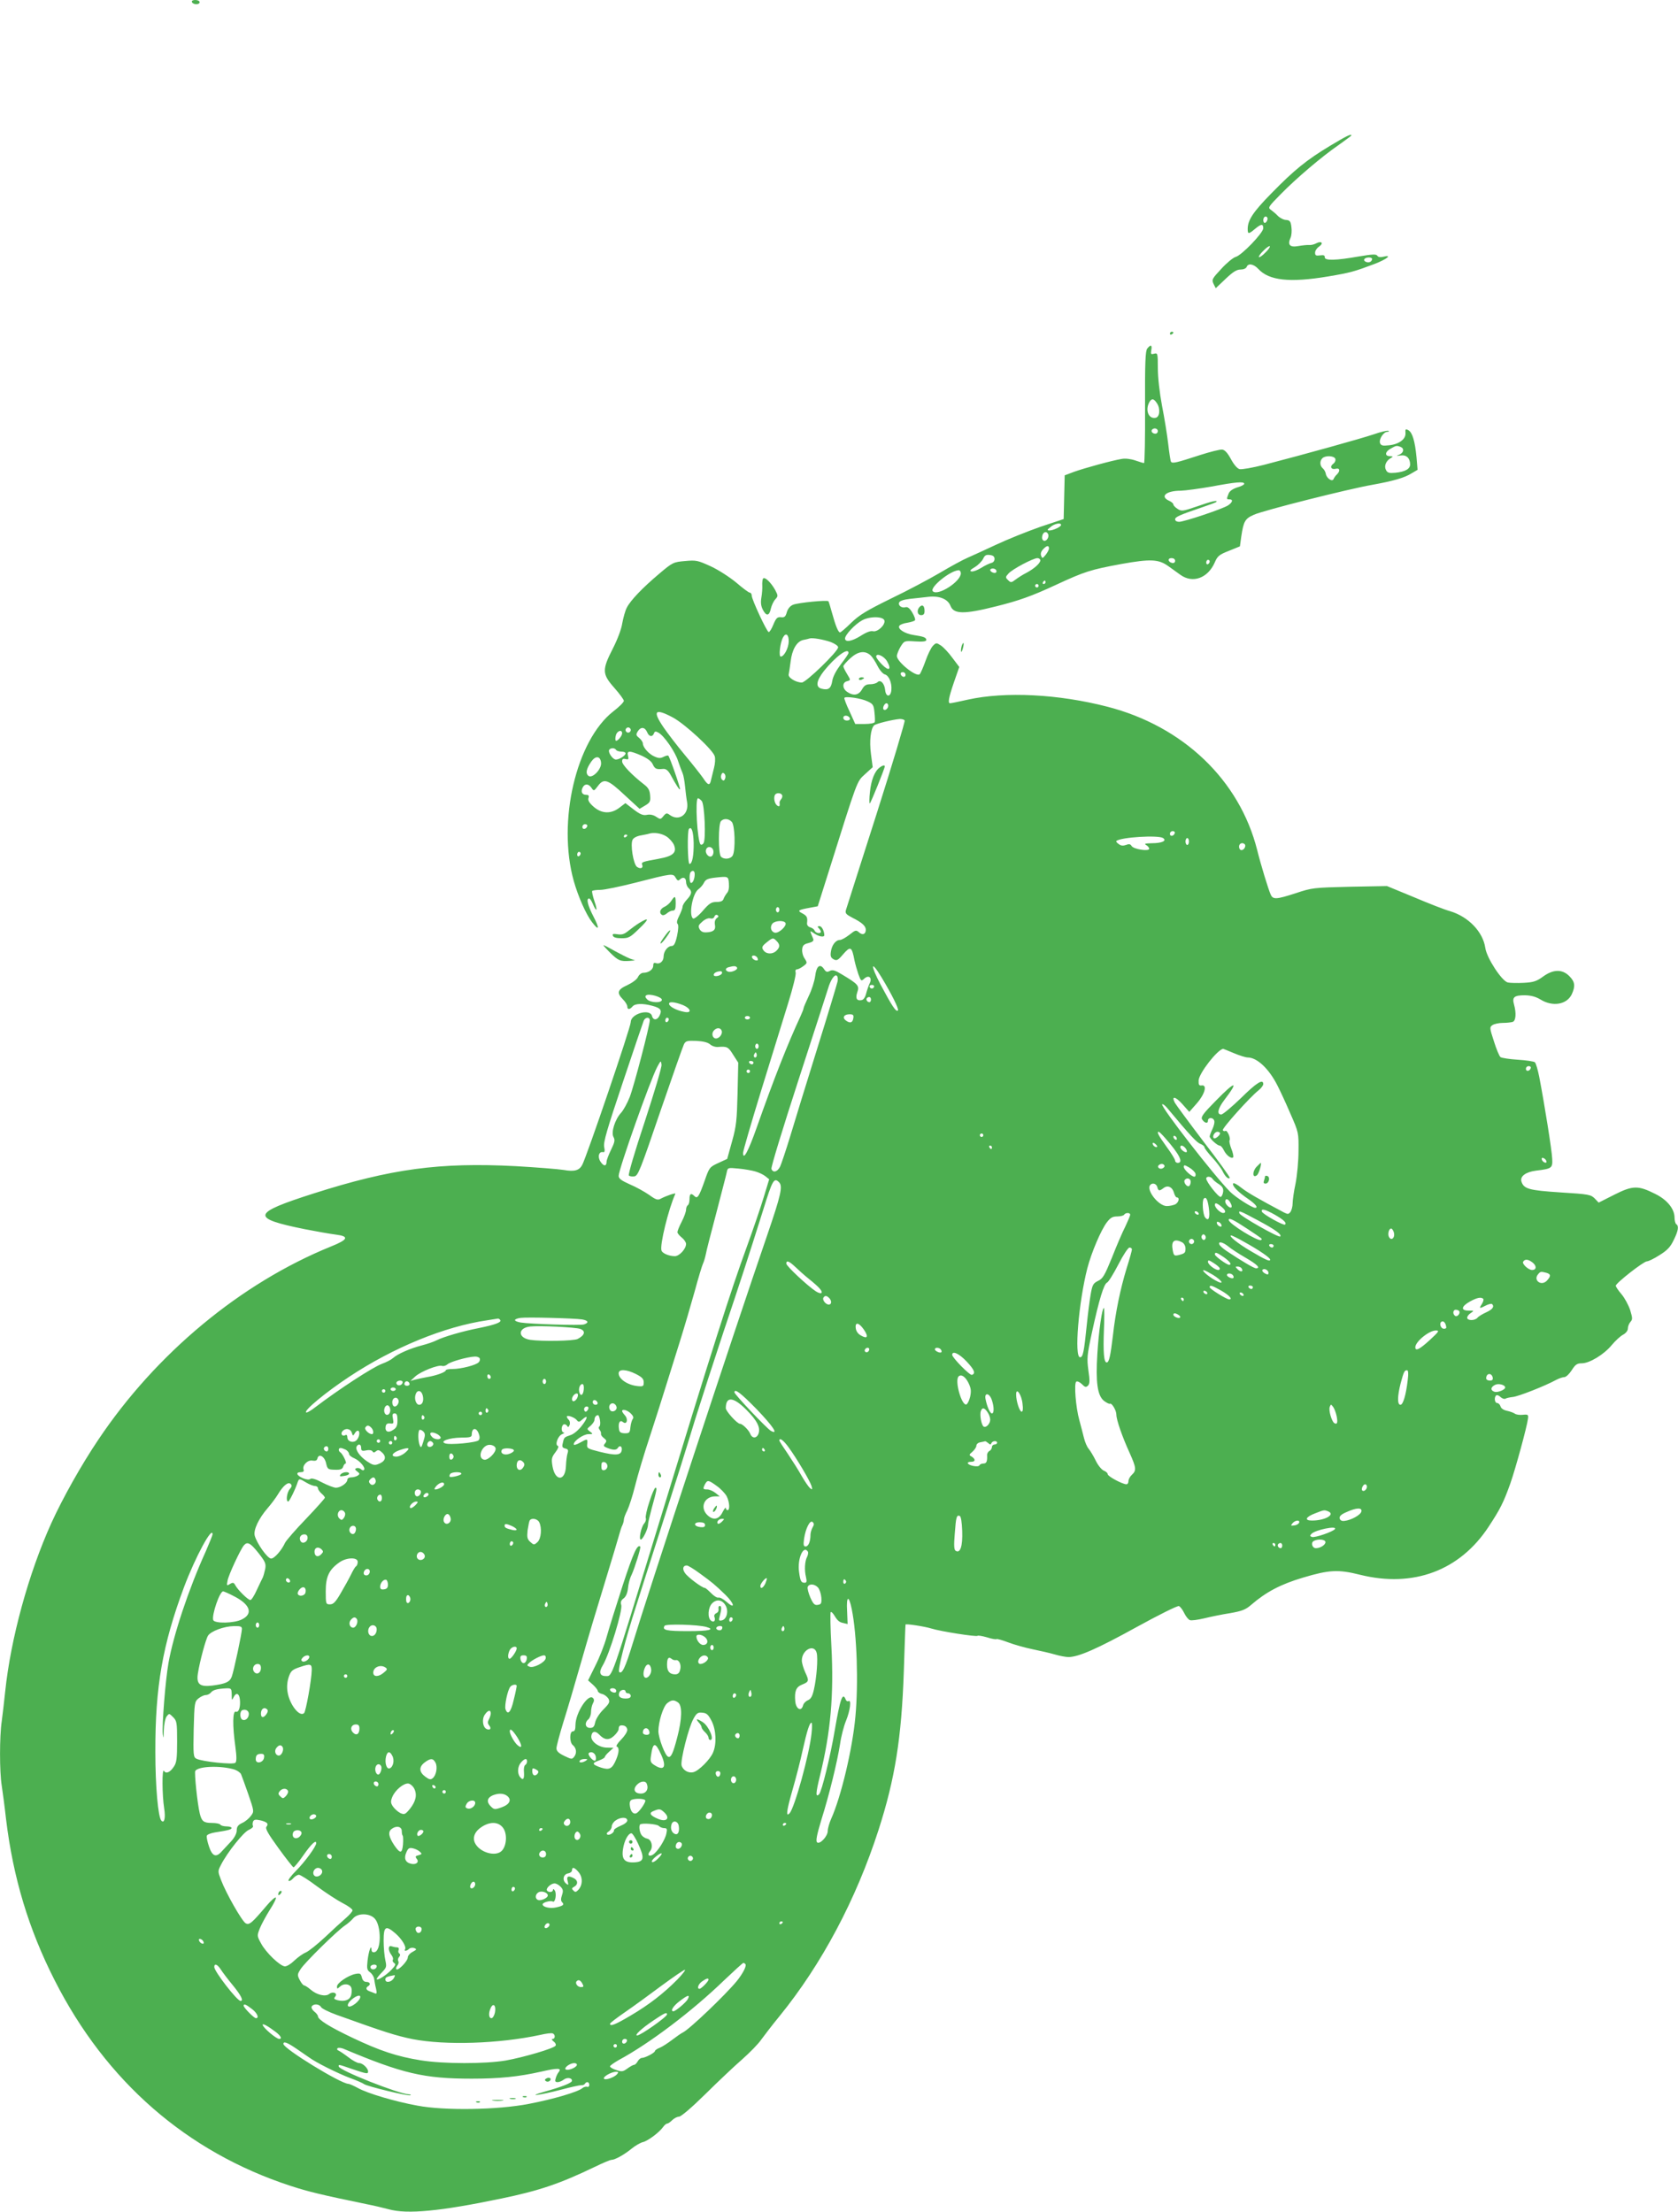 <?xml version="1.0" standalone="no"?>
<!DOCTYPE svg PUBLIC "-//W3C//DTD SVG 20010904//EN"
 "http://www.w3.org/TR/2001/REC-SVG-20010904/DTD/svg10.dtd">
<svg version="1.0" xmlns="http://www.w3.org/2000/svg"
 width="971pt" height="1280pt" viewBox="0 0 971 1280"
 preserveAspectRatio="xMidYMid meet">
<g transform="translate(0,1280) scale(0.1,-0.1)"
fill="#4caf50" stroke="none">
<path d="M1110 12791 c0 -5 6 -11 13 -13 17 -7 38 2 31 13 -7 12 -44 12 -44 0z"/>
<path d="M7698 11957 c-138 -83 -209 -141 -341 -276 -106 -108 -137 -155 -137
-206 0 -31 5 -31 42 0 36 30 48 31 48 4 0 -27 -126 -158 -160 -166 -14 -4 -51
-34 -82 -68 -54 -58 -57 -63 -46 -87 l13 -26 57 54 c42 40 64 54 86 54 17 0
32 6 36 15 8 23 40 18 67 -11 62 -68 182 -81 404 -44 130 22 151 28 268 72 73
28 107 56 51 42 -17 -4 -29 -2 -34 6 -6 10 -27 9 -106 -4 -135 -24 -199 -25
-198 -5 1 11 -6 14 -27 11 -24 -3 -29 -1 -29 16 0 11 10 26 23 35 28 19 15 35
-16 19 -12 -7 -31 -11 -42 -10 -11 1 -39 -2 -62 -6 -49 -9 -64 7 -45 48 6 13
8 41 5 62 -4 33 -9 39 -30 41 -14 0 -35 11 -47 22 -11 12 -30 28 -41 36 -19
13 -17 17 55 90 91 93 239 219 338 287 39 28 72 52 72 54 0 11 -27 -2 -122
-59z m-365 -432 c-3 -8 -9 -15 -14 -15 -10 0 -12 24 -3 33 11 11 24 -3 17 -18z
m-11 -187 c-17 -18 -34 -29 -37 -26 -3 3 8 20 26 37 17 18 34 29 37 26 3 -3
-8 -20 -26 -37z m618 -37 c0 -6 -5 -13 -10 -16 -15 -9 -43 3 -35 15 8 13 45
13 45 1z"/>
<path d="M6770 10869 c0 -5 5 -7 10 -4 6 3 10 8 10 11 0 2 -4 4 -10 4 -5 0
-10 -5 -10 -11z"/>
<path d="M6639 10783 c-11 -13 -14 -79 -13 -340 1 -177 -2 -323 -6 -323 -4 0
-27 7 -50 15 -26 9 -58 13 -79 9 -56 -9 -219 -54 -277 -75 l-53 -20 -3 -126
-3 -127 -135 -45 c-74 -26 -189 -72 -255 -103 -66 -31 -141 -65 -166 -76 -26
-11 -98 -50 -160 -87 -63 -37 -191 -105 -285 -150 -140 -69 -180 -93 -228
-139 -31 -31 -61 -56 -65 -56 -10 0 -25 35 -47 115 -9 33 -18 62 -20 65 -4 9
-176 -8 -205 -20 -17 -7 -30 -23 -36 -43 -7 -26 -14 -32 -34 -29 -21 2 -28 -5
-44 -43 -10 -25 -22 -44 -27 -43 -12 4 -98 189 -98 211 0 9 -5 17 -11 17 -6 0
-41 26 -77 57 -37 31 -103 74 -148 95 -77 35 -85 37 -150 31 -67 -6 -71 -7
-150 -74 -96 -81 -166 -154 -187 -196 -9 -17 -20 -57 -26 -89 -5 -35 -28 -95
-55 -148 -63 -123 -62 -147 9 -227 30 -34 55 -68 55 -75 0 -8 -27 -35 -61 -61
-215 -168 -325 -637 -229 -981 25 -89 71 -194 106 -239 41 -54 45 -38 8 33
-33 64 -43 104 -25 104 5 0 14 -14 21 -30 22 -53 30 -43 10 14 -10 30 -16 57
-13 60 4 3 25 6 48 6 22 0 113 19 200 41 214 55 220 56 235 29 9 -16 15 -19
23 -11 19 19 37 12 37 -13 0 -13 7 -29 15 -36 21 -18 19 -35 -10 -66 -14 -15
-25 -33 -25 -41 0 -8 -9 -31 -19 -52 -13 -25 -17 -41 -10 -48 6 -6 5 -30 -3
-69 -10 -45 -18 -59 -32 -59 -22 0 -46 -31 -46 -61 0 -27 -22 -46 -44 -38 -12
4 -16 0 -16 -15 0 -22 -27 -41 -58 -41 -10 0 -24 -11 -30 -24 -6 -14 -32 -33
-61 -47 -58 -26 -64 -45 -26 -83 14 -14 25 -32 25 -41 0 -19 14 -19 30 0 15
18 59 19 115 4 48 -13 57 -25 42 -56 -13 -28 -37 -30 -44 -3 -12 45 -123 13
-123 -35 0 -30 -254 -776 -281 -827 -17 -32 -45 -40 -107 -29 -31 5 -156 15
-277 22 -441 23 -722 -15 -1170 -158 -360 -115 -367 -143 -50 -207 66 -13 146
-27 178 -31 80 -10 72 -29 -28 -69 -522 -212 -1012 -619 -1346 -1118 -99 -147
-206 -338 -272 -483 -132 -292 -235 -668 -267 -975 -6 -58 -15 -135 -20 -172
-13 -86 -13 -293 0 -372 5 -33 17 -121 25 -194 41 -339 131 -637 281 -932 297
-586 765 -994 1364 -1190 103 -34 188 -54 440 -106 41 -8 100 -22 130 -30 107
-30 299 -11 650 62 221 46 337 85 543 184 45 22 88 40 95 40 20 0 73 29 117
65 22 18 52 35 66 38 29 7 95 57 116 87 8 11 18 20 24 20 5 0 18 9 29 20 11
11 29 20 39 20 12 0 74 53 153 131 73 72 169 163 213 201 44 39 94 90 110 114
17 23 64 85 106 136 244 300 443 675 573 1078 95 295 133 532 146 915 5 149 9
271 10 273 0 6 108 -10 150 -23 55 -17 260 -49 267 -42 2 3 27 -1 55 -9 27 -9
52 -13 55 -10 3 2 33 -6 67 -19 34 -13 98 -31 142 -40 43 -9 101 -22 128 -30
27 -8 63 -15 80 -15 58 1 164 47 394 174 129 71 236 124 244 121 8 -3 22 -22
31 -41 9 -19 24 -37 32 -40 8 -4 45 1 83 10 37 9 104 23 150 30 68 12 90 20
122 48 87 75 170 119 301 158 151 45 203 48 330 16 308 -76 576 24 743 278 67
102 86 139 126 251 31 89 96 327 102 375 3 23 0 25 -30 22 -18 -2 -38 1 -45 6
-7 5 -27 13 -46 17 -20 4 -35 14 -38 26 -3 10 -12 19 -19 19 -16 0 -19 36 -5
45 5 3 16 -2 25 -11 9 -8 21 -12 27 -9 6 4 25 8 42 10 31 2 188 64 252 99 17
9 38 16 47 16 10 0 29 18 43 40 21 33 31 40 58 40 45 0 129 51 174 106 21 25
50 52 66 60 16 9 27 23 27 36 0 12 7 29 15 38 13 14 12 22 -2 69 -10 29 -32
70 -50 91 -18 21 -33 43 -33 49 0 15 161 141 180 141 9 0 42 16 73 36 45 28
63 47 82 87 27 54 31 82 15 92 -5 3 -10 21 -10 38 0 50 -42 103 -111 137 -99
50 -130 50 -237 -4 l-91 -46 -23 24 c-22 22 -34 25 -198 35 -183 12 -212 20
-226 63 -9 30 24 55 84 63 93 11 97 15 94 70 -2 47 -43 306 -75 473 -8 40 -19
78 -25 84 -5 5 -50 12 -99 15 -48 3 -93 10 -100 15 -7 5 -24 46 -38 91 -25 77
-26 82 -9 94 10 7 37 13 60 13 23 0 49 3 58 6 18 7 21 51 7 101 -12 42 1 53
63 53 36 -1 63 -8 91 -25 70 -43 151 -29 180 30 22 48 19 73 -14 106 -41 41
-93 40 -152 -3 -37 -27 -55 -33 -111 -36 -37 -2 -79 -1 -93 2 -35 9 -122 142
-130 200 -14 94 -98 181 -205 213 -30 8 -124 45 -209 81 l-155 64 -215 -4
c-209 -5 -219 -6 -312 -37 -114 -37 -133 -38 -146 -8 -13 28 -57 172 -78 257
-102 405 -428 717 -867 830 -283 73 -589 89 -807 41 -52 -12 -98 -21 -103 -21
-14 0 -9 30 22 121 l31 89 -40 53 c-21 29 -51 61 -66 71 -26 17 -28 17 -46 -1
-11 -11 -30 -50 -43 -87 -13 -37 -29 -73 -34 -78 -19 -19 -132 72 -132 105 0
11 10 35 21 54 22 35 22 35 85 31 45 -3 64 0 64 8 0 15 -15 20 -74 29 -51 8
-93 35 -82 53 4 7 25 15 47 18 22 4 42 10 44 15 3 4 -4 24 -16 44 -14 24 -27
34 -38 31 -22 -7 -45 9 -38 27 3 9 26 17 61 21 31 3 80 9 109 12 63 7 112 -13
127 -52 19 -49 78 -50 265 -3 131 33 203 58 345 124 168 78 201 88 379 121
168 30 215 28 271 -12 22 -16 54 -39 71 -51 71 -51 158 -19 198 71 16 38 26
46 82 68 l64 26 8 58 c13 87 22 103 73 125 54 25 551 150 684 173 121 22 186
40 229 67 l34 20 -6 72 c-9 94 -24 144 -47 157 -16 9 -19 7 -17 -16 3 -35 -37
-65 -95 -71 -37 -4 -46 -2 -52 12 -8 22 19 65 42 66 10 0 12 3 5 6 -7 2 -45
-7 -85 -21 -71 -24 -394 -114 -633 -176 -66 -17 -130 -28 -142 -25 -13 3 -33
26 -50 58 -19 35 -35 53 -50 55 -12 2 -71 -13 -130 -32 -135 -44 -159 -50
-167 -38 -3 5 -10 51 -16 103 -6 52 -22 151 -36 222 -14 75 -24 163 -24 216 0
86 -1 89 -21 84 -19 -5 -21 -3 -17 20 6 31 -3 35 -23 10z m56 -317 c21 -32 16
-80 -8 -84 -40 -8 -61 43 -37 89 14 25 26 24 45 -5z m5 -161 c0 -8 -6 -15 -14
-15 -17 0 -28 14 -19 24 12 12 33 6 33 -9z m1404 -91 c23 -9 20 -33 -6 -45
-21 -8 -20 -9 7 -5 33 5 54 -15 55 -51 0 -27 -28 -43 -85 -49 -37 -3 -46 -1
-55 16 -12 23 0 53 28 69 15 9 14 10 -5 11 -32 0 -29 26 5 44 31 18 35 18 56
10z m-377 -69 c3 -9 -2 -22 -12 -29 -22 -16 -12 -36 15 -29 23 6 27 -12 6 -33
-8 -7 -16 -19 -19 -26 -7 -19 -41 4 -45 30 -2 11 -10 26 -18 32 -17 15 -18 42
-2 58 17 17 67 15 75 -3z m-527 -145 c0 -5 -18 -15 -41 -21 -27 -9 -44 -21
-50 -37 -12 -31 -12 -32 6 -32 22 0 18 -17 -9 -35 -30 -20 -254 -95 -283 -95
-13 0 -23 6 -23 14 0 14 21 24 159 71 41 14 77 27 79 30 13 13 -31 3 -112 -26
-82 -28 -89 -29 -112 -14 -13 8 -24 20 -24 25 0 6 -11 16 -25 22 -55 25 -17
58 67 58 29 1 109 12 178 24 139 26 190 31 190 16z m-1060 -238 c0 -11 -46
-32 -68 -32 -14 1 -13 4 7 20 23 20 61 27 61 12z m-76 -51 c9 -14 -4 -41 -20
-41 -8 0 -14 8 -14 18 0 29 22 43 34 23z m6 -85 c0 -8 -9 -24 -19 -37 -18 -22
-20 -22 -26 -6 -5 11 -1 25 10 37 21 23 35 26 35 6z m-315 -61 c0 -12 -8 -21
-19 -23 -11 -3 -37 -15 -59 -29 -21 -13 -46 -22 -55 -20 -13 2 -8 9 19 25 20
12 41 34 48 48 9 20 17 25 39 22 19 -2 27 -9 27 -23z m265 -8 c0 -17 -38 -50
-82 -73 -18 -9 -45 -26 -61 -38 -25 -19 -28 -19 -44 -3 -16 15 -15 18 3 38 22
25 141 88 167 89 9 0 17 -6 17 -13z m780 -3 c0 -9 -7 -14 -17 -12 -25 5 -28
28 -4 28 12 0 21 -6 21 -16z m200 -3 c0 -6 -4 -13 -10 -16 -5 -3 -10 1 -10 9
0 9 5 16 10 16 6 0 10 -4 10 -9z m-1236 -50 c3 -4 3 -11 0 -14 -8 -8 -34 3
-34 14 0 11 27 12 34 0z m-204 -19 c0 -48 -133 -133 -162 -104 -21 21 100 120
150 122 6 0 12 -8 12 -18z m490 -52 c0 -5 -5 -10 -11 -10 -5 0 -7 5 -4 10 3 6
8 10 11 10 2 0 4 -4 4 -10z m-40 -20 c0 -5 -4 -10 -10 -10 -5 0 -10 5 -10 10
0 6 5 10 10 10 6 0 10 -4 10 -10z m-892 -202 c5 -26 -41 -68 -67 -61 -13 3
-38 -6 -69 -26 -52 -33 -92 -40 -92 -16 0 21 58 83 99 105 46 25 124 23 129
-2z m-554 -121 c-1 -38 -27 -87 -46 -87 -13 0 -4 80 13 111 16 30 34 17 33
-24z m244 -3 c23 -9 42 -22 42 -30 0 -24 -186 -204 -210 -204 -35 0 -82 29
-76 48 2 9 7 42 11 73 8 69 35 116 72 125 15 3 33 7 38 9 16 5 77 -5 123 -21z
m102 -63 c0 -5 -20 -34 -44 -65 -27 -36 -46 -71 -50 -97 -7 -43 -22 -55 -61
-45 -37 9 -32 45 13 103 66 82 142 139 142 104z m128 -14 c10 -9 28 -37 40
-61 12 -24 31 -46 42 -49 24 -6 42 -50 38 -91 -4 -42 -32 -42 -36 1 -4 38 -27
62 -44 45 -7 -7 -26 -12 -42 -12 -24 0 -35 -7 -48 -30 -19 -34 -50 -39 -86
-14 -28 19 -29 54 -2 61 24 7 24 5 0 45 -11 18 -20 37 -20 42 0 5 18 26 40 46
45 41 85 47 118 17z m95 -34 c28 -49 11 -60 -29 -19 -19 19 -34 40 -34 46 0
23 45 4 63 -27z m107 -79 c0 -17 -22 -14 -28 4 -2 7 3 12 12 12 9 0 16 -7 16
-16z m-220 -153 c31 -14 36 -21 40 -62 3 -26 4 -52 2 -58 -2 -6 -27 -11 -58
-11 l-55 0 -33 73 c-19 39 -32 75 -30 78 6 11 97 -2 134 -20z m120 -25 c0 -16
-18 -31 -27 -22 -8 8 5 36 17 36 5 0 10 -6 10 -14z m-1247 -68 c71 -38 234
-189 243 -225 4 -13 2 -43 -4 -66 -6 -23 -13 -54 -17 -69 -7 -37 -18 -35 -47
10 -14 20 -62 81 -107 135 -45 54 -99 125 -121 157 -66 97 -51 113 53 58z
m1025 -5 c2 -8 -5 -13 -17 -13 -12 0 -21 6 -21 16 0 18 31 15 38 -3z m317 -13
c3 -5 -70 -250 -163 -542 -94 -293 -173 -543 -177 -555 -5 -19 1 -25 37 -44
56 -28 78 -48 78 -70 0 -26 -19 -33 -39 -15 -17 15 -21 14 -56 -14 -21 -16
-45 -30 -55 -30 -24 0 -47 -30 -52 -68 -4 -26 0 -35 16 -44 17 -9 25 -6 52 26
46 53 53 50 69 -34 4 -19 14 -54 22 -78 15 -41 17 -42 35 -25 26 23 47 4 30
-29 -6 -13 -15 -39 -20 -58 -5 -21 -15 -36 -26 -38 -29 -6 -37 11 -25 46 13
37 5 46 -88 102 -41 25 -55 29 -71 21 -16 -9 -23 -6 -34 11 -23 34 -44 17 -51
-42 -4 -29 -20 -80 -37 -114 -16 -35 -30 -66 -30 -71 0 -5 -9 -27 -19 -49 -72
-155 -152 -357 -252 -641 -49 -139 -79 -194 -79 -147 0 12 48 176 106 365 58
188 128 414 155 502 27 87 47 167 43 177 -3 11 0 18 8 18 7 0 24 9 37 19 23
17 23 19 7 44 -10 14 -16 38 -14 53 2 22 10 30 36 36 24 6 32 13 28 24 -22 53
-23 51 7 31 27 -18 57 -23 57 -9 -1 26 -15 52 -28 52 -12 0 -13 -3 -4 -12 7
-7 12 -16 12 -20 0 -14 -30 -9 -36 6 -3 8 -14 16 -25 19 -12 3 -20 13 -19 24
4 34 0 42 -27 57 -31 16 -26 20 46 33 l43 8 60 190 c173 550 165 530 213 574
l45 41 -10 76 c-10 75 -2 146 18 166 10 10 109 34 149 37 12 0 25 -3 28 -9z
m-1585 -55 c0 -8 -7 -15 -15 -15 -8 0 -15 7 -15 15 0 8 7 15 15 15 8 0 15 -7
15 -15z m95 -13 c11 -26 30 -29 39 -7 4 13 10 14 26 5 32 -17 97 -110 114
-165 9 -27 21 -59 26 -70 5 -11 11 -45 14 -75 3 -30 8 -72 12 -93 12 -70 -47
-113 -101 -73 -16 12 -21 11 -36 -7 -16 -20 -18 -20 -42 -4 -16 11 -36 15 -54
11 -22 -4 -38 2 -76 31 l-48 37 -34 -26 c-49 -38 -103 -36 -150 5 -25 22 -34
37 -30 50 5 14 1 19 -13 19 -24 0 -33 18 -20 43 12 23 34 22 51 -3 13 -19 14
-19 36 10 35 48 58 40 155 -51 l87 -80 32 19 c28 17 32 23 29 58 -2 30 -10 45
-35 64 -71 55 -127 114 -127 133 0 14 5 18 20 14 17 -4 19 -1 14 19 -8 31 9
31 78 1 35 -16 58 -33 65 -50 13 -27 20 -31 61 -27 15 1 27 -8 40 -30 37 -67
53 -92 57 -88 4 4 -59 186 -68 195 -3 2 -15 -1 -27 -7 -17 -9 -29 -9 -51 1
-33 13 -69 54 -69 76 0 8 -10 23 -21 32 -19 15 -20 20 -8 39 17 27 41 25 54
-6z m-145 -6 c0 -16 -30 -50 -37 -42 -3 3 -3 17 1 31 7 26 36 35 36 11z m-35
-96 c3 -5 17 -10 31 -10 13 0 24 -4 24 -10 0 -15 -46 -41 -61 -35 -19 7 -41
43 -34 55 8 13 32 13 40 0z m-87 -73 c5 -38 -51 -95 -73 -77 -18 15 -12 41 17
83 25 35 52 32 56 -6z m718 -93 c-5 -13 -10 -14 -18 -6 -6 6 -8 18 -4 28 5 13
10 14 18 6 6 -6 8 -18 4 -28z m329 -94 c4 -6 2 -17 -4 -24 -7 -8 -11 -18 -10
-22 3 -21 -2 -26 -16 -14 -15 13 -20 51 -8 63 10 10 31 8 38 -3z m-464 -36
c16 -19 25 -222 10 -244 -5 -8 -13 -11 -17 -7 -19 19 -33 267 -15 267 5 0 14
-7 22 -16z m173 -120 c19 -18 23 -163 6 -195 -12 -21 -50 -25 -68 -7 -16 16
-16 190 0 206 17 17 44 15 62 -4z m-836 -26 c-6 -18 -28 -21 -28 -4 0 9 7 16
16 16 9 0 14 -5 12 -12z m616 -95 c1 -73 -8 -123 -24 -123 -11 0 -14 193 -3
203 15 16 25 -15 27 -80z m2784 55 c-6 -18 -28 -21 -28 -4 0 9 7 16 16 16 9 0
14 -5 12 -12z m-2943 -18 c18 -11 38 -34 45 -50 18 -44 -5 -65 -88 -80 -94
-17 -102 -19 -96 -35 8 -19 -10 -26 -30 -12 -21 15 -40 132 -25 158 5 10 26
21 47 24 20 4 42 8 47 10 28 9 71 3 100 -15z m-225 6 c0 -3 -4 -8 -10 -11 -5
-3 -10 -1 -10 4 0 6 5 11 10 11 6 0 10 -2 10 -4z m3100 -16 c24 -16 -6 -30
-65 -30 -39 -1 -46 -3 -32 -11 9 -5 17 -15 17 -21 0 -17 -91 -3 -102 16 -6 11
-14 13 -32 6 -17 -6 -30 -5 -42 5 -11 7 -17 15 -14 18 26 22 242 35 270 17z
m150 -20 c0 -11 -4 -20 -10 -20 -5 0 -10 9 -10 20 0 11 5 20 10 20 6 0 10 -9
10 -20z m323 -16 c9 -10 -4 -34 -19 -34 -8 0 -14 9 -14 20 0 19 19 27 33 14z
m-3075 -38 c2 -10 -1 -23 -7 -29 -16 -16 -44 14 -35 37 8 22 38 17 42 -8z
m-768 -15 c0 -6 -4 -13 -10 -16 -5 -3 -10 1 -10 9 0 9 5 16 10 16 6 0 10 -4
10 -9z m660 -120 c0 -26 -10 -51 -21 -51 -10 0 -12 53 -2 63 12 13 23 7 23
-12z m198 -55 c2 -23 -2 -45 -11 -54 -8 -10 -17 -25 -20 -34 -4 -13 -17 -18
-41 -18 -29 0 -42 -8 -79 -51 -25 -29 -50 -48 -56 -45 -27 17 -4 146 31 170
11 8 26 25 32 38 9 18 22 24 66 29 74 8 75 8 78 -35z m292 -151 c0 -8 -4 -15
-10 -15 -5 0 -10 7 -10 15 0 8 5 15 10 15 6 0 10 -7 10 -15z m-363 -49 c-9 -8
-13 -21 -10 -38 6 -29 -8 -42 -50 -44 -19 -1 -31 5 -39 19 -9 18 -6 24 17 44
16 14 34 21 45 18 11 -3 20 0 24 10 3 9 11 13 17 9 9 -5 8 -10 -4 -18z m398
-27 c10 -16 -36 -60 -60 -57 -23 4 -32 33 -15 53 14 17 66 20 75 4z m-51 -105
c21 -21 20 -37 -3 -58 -23 -21 -60 -18 -75 7 -9 14 -6 22 19 42 36 29 39 30
59 9z m-110 -100 c4 -11 1 -14 -11 -12 -9 2 -18 9 -21 16 -6 18 25 15 32 -4z
m-119 -54 c7 -12 -34 -30 -52 -23 -19 7 -16 21 5 26 30 8 41 7 47 -3z m836
-56 c58 -96 102 -184 95 -192 -11 -10 -34 25 -100 149 -61 116 -58 147 5 43z
m-923 24 c-5 -16 -48 -24 -48 -10 0 11 17 20 38 21 8 1 12 -5 10 -11z m669
-47 c-3 -14 -55 -188 -117 -386 -62 -198 -132 -427 -157 -510 -25 -82 -52
-162 -59 -177 -16 -31 -41 -37 -50 -13 -4 8 67 239 156 513 89 273 166 513
172 532 14 48 37 82 49 74 6 -3 9 -18 6 -33z m211 -32 c-2 -6 -8 -10 -13 -10
-5 0 -11 4 -13 10 -2 6 4 11 13 11 9 0 15 -5 13 -11z m-1228 -75 c0 -20 -65
-18 -85 2 -12 12 -13 19 -5 24 18 11 90 -10 90 -26z m1210 1 c0 -8 -4 -15 -9
-15 -13 0 -22 16 -14 24 11 11 23 6 23 -9z m-1090 -31 c49 -20 56 -50 9 -40
-42 8 -82 28 -87 44 -5 17 29 15 78 -4z m988 -76 c-4 -27 -18 -32 -42 -15 -24
17 -13 37 20 37 20 0 25 -4 22 -22z m-598 2 c0 -5 -7 -10 -15 -10 -8 0 -15 5
-15 10 0 6 7 10 15 10 8 0 15 -4 15 -10z m-580 -15 c0 -31 -92 -383 -116 -444
-14 -36 -37 -77 -50 -91 -35 -38 -59 -113 -44 -140 10 -18 7 -31 -14 -74 -14
-29 -26 -60 -26 -69 0 -28 -17 -28 -35 0 -19 28 -9 61 15 55 9 -2 11 7 6 31
-5 27 17 102 108 373 62 186 117 347 121 357 9 21 35 23 35 2z m110 6 c0 -6
-4 -13 -10 -16 -5 -3 -10 1 -10 9 0 9 5 16 10 16 6 0 10 -4 10 -9z m306 -66
c7 -18 -13 -45 -33 -45 -19 0 -28 27 -13 45 16 19 39 19 46 0z m-67 -79 c11
-10 32 -17 48 -15 50 4 58 0 86 -46 l29 -45 -4 -178 c-4 -156 -7 -189 -32
-278 l-28 -101 -52 -24 c-50 -23 -52 -26 -79 -104 -32 -90 -41 -105 -59 -87
-19 19 -28 14 -28 -17 0 -17 -4 -33 -10 -36 -5 -3 -10 -15 -10 -26 0 -11 -11
-42 -25 -69 -14 -27 -25 -54 -25 -61 0 -6 11 -20 25 -31 14 -11 25 -28 25 -37
0 -29 -39 -71 -65 -71 -33 0 -71 16 -77 32 -12 29 41 244 80 329 4 8 -54 -12
-84 -28 -18 -10 -28 -7 -68 22 -26 18 -76 46 -112 61 -49 22 -64 33 -64 49 0
38 182 552 223 630 21 39 22 39 25 13 2 -14 -42 -161 -97 -329 -58 -174 -97
-307 -92 -312 5 -5 19 -7 32 -5 21 3 35 38 149 373 70 204 132 380 138 392 10
19 19 21 72 19 40 -2 66 -9 79 -20z m281 -11 c0 -8 -4 -15 -10 -15 -5 0 -10 7
-10 15 0 8 5 15 10 15 6 0 10 -7 10 -15z m2750 -40 c33 -14 69 -25 80 -25 54
0 123 -65 172 -162 15 -29 49 -102 75 -163 48 -109 48 -111 47 -215 0 -58 -8
-143 -17 -189 -10 -46 -17 -98 -17 -115 0 -18 -6 -40 -12 -49 -11 -15 -16 -15
-38 -4 -149 79 -211 115 -247 143 -23 19 -44 30 -47 25 -8 -13 28 -50 87 -90
42 -29 60 -51 40 -51 -18 0 -113 61 -144 92 -88 87 -405 495 -394 507 4 3 16
-6 28 -20 136 -163 172 -201 193 -209 13 -5 24 -14 24 -20 0 -6 20 -32 44 -58
24 -26 51 -61 60 -79 16 -33 34 -49 42 -40 3 3 -64 97 -150 208 -85 112 -160
214 -167 226 -23 43 3 38 43 -7 l40 -45 44 50 c47 54 61 109 27 103 -14 -2
-18 4 -17 29 2 42 109 179 142 183 1 0 29 -11 62 -25z m-2764 -22 c-10 -10
-19 5 -10 18 6 11 8 11 12 0 2 -7 1 -15 -2 -18z m-16 -33 c0 -5 -4 -10 -9 -10
-6 0 -13 5 -16 10 -3 6 1 10 9 10 9 0 16 -4 16 -10z m4498 -32 c-6 -18 -28
-21 -28 -4 0 9 7 16 16 16 9 0 14 -5 12 -12z m-4518 -18 c0 -5 -4 -10 -10 -10
-5 0 -10 5 -10 10 0 6 5 10 10 10 6 0 10 -4 10 -10z m2403 -387 c82 -93 107
-143 72 -143 -8 0 -15 6 -15 13 0 7 -22 43 -50 81 -46 64 -58 86 -45 86 3 0
20 -16 38 -37z m-1053 17 c0 -5 -4 -10 -10 -10 -5 0 -10 5 -10 10 0 6 5 10 10
10 6 0 10 -4 10 -10z m1120 -21 c0 -6 -4 -7 -10 -4 -5 3 -10 11 -10 16 0 6 5
7 10 4 6 -3 10 -11 10 -16z m-114 -46 c-7 -7 -26 7 -26 19 0 6 6 6 15 -2 9 -7
13 -15 11 -17z m-956 -3 c0 -5 -2 -10 -4 -10 -3 0 -8 5 -11 10 -3 6 -1 10 4
10 6 0 11 -4 11 -10z m1120 -5 c7 -9 10 -18 7 -22 -8 -7 -37 15 -37 28 0 14
16 11 30 -6z m2088 -74 c3 -8 -1 -12 -9 -9 -7 2 -15 10 -17 17 -3 8 1 12 9 9
7 -2 15 -10 17 -17z m-2218 -41 c-9 -6 -19 -5 -25 1 -6 6 -5 13 5 19 9 6 19 5
25 -1 6 -6 5 -13 -5 -19z m188 -33 c2 -9 -1 -17 -6 -17 -17 0 -62 41 -62 57 0
12 5 12 32 -4 18 -11 34 -27 36 -36z m-2546 13 c20 -6 46 -18 58 -28 l21 -17
-32 -105 c-17 -57 -62 -188 -99 -290 -92 -252 -193 -568 -522 -1645 -266 -870
-254 -835 -293 -835 -35 0 -41 23 -17 62 39 65 116 319 107 349 -5 16 -2 27
13 38 14 10 23 32 26 60 2 24 11 58 20 75 18 38 56 160 51 165 -17 16 -40 -36
-102 -225 -39 -121 -81 -255 -93 -299 -12 -44 -41 -118 -65 -165 l-42 -85 28
-25 c15 -14 28 -30 28 -36 1 -7 12 -15 26 -18 13 -3 29 -16 36 -27 9 -19 6
-27 -30 -63 -23 -23 -43 -55 -47 -74 -5 -25 -11 -32 -30 -32 -28 0 -33 30 -9
50 8 7 15 26 15 42 0 16 5 39 11 50 8 14 8 23 0 31 -27 27 -100 -85 -101 -155
0 -27 -4 -38 -15 -38 -20 0 -20 -63 -1 -79 21 -17 25 -45 10 -66 -14 -18 -15
-18 -59 3 -33 16 -45 28 -45 44 0 12 18 79 39 148 22 69 69 229 105 355 36
127 98 334 137 460 39 127 75 248 81 270 6 22 14 48 19 57 5 10 9 25 9 33 0 9
9 33 20 54 10 21 31 85 45 142 14 57 52 185 85 284 32 99 75 232 94 295 20 63
56 180 81 259 25 80 63 209 85 288 21 78 43 150 48 160 5 10 12 34 16 53 3 19
31 127 61 240 29 113 57 218 60 234 6 29 6 29 68 23 34 -3 79 -11 99 -17z
m2645 -43 c4 -7 21 -21 36 -30 21 -14 27 -25 25 -44 -2 -15 -8 -28 -14 -30
-12 -4 -84 87 -84 106 0 15 27 14 37 -2z m-127 -16 c0 -11 -4 -22 -9 -25 -12
-8 -34 21 -26 34 11 17 35 11 35 -9z m-2382 -3 c23 -23 11 -74 -69 -308 -191
-555 -687 -2063 -779 -2365 -41 -135 -61 -177 -77 -161 -10 9 36 189 98 381
26 83 84 265 129 405 118 368 141 441 214 680 37 118 110 343 162 500 95 283
143 430 231 710 53 171 62 187 91 158z m2189 -28 c6 -24 12 -24 37 -5 24 18
51 5 60 -30 4 -14 11 -25 16 -25 18 0 11 -29 -9 -40 -11 -5 -33 -10 -49 -10
-49 0 -123 96 -95 123 13 14 35 6 40 -13z m298 -120 c8 -58 -1 -82 -22 -55
-13 19 -18 96 -7 108 13 13 22 -4 29 -53z m125 29 c7 -11 9 -23 6 -26 -8 -9
-36 17 -36 33 0 21 18 17 30 -7z m-47 -27 c20 -17 22 -32 5 -32 -17 0 -48 31
-48 47 0 15 13 11 43 -15z m304 -42 c52 -30 70 -47 59 -57 -7 -8 -129 60 -134
75 -6 20 20 13 75 -18z m-442 10 c3 -5 2 -10 -4 -10 -5 0 -13 5 -16 10 -3 6
-2 10 4 10 5 0 13 -4 16 -10z m341 -41 c105 -56 143 -84 132 -95 -9 -8 -230
117 -236 134 -6 19 3 15 104 -39z m-736 31 c0 -6 -13 -36 -28 -68 -16 -31 -51
-112 -77 -179 -43 -105 -53 -123 -81 -136 -28 -14 -33 -22 -43 -80 -6 -35 -16
-113 -22 -173 -16 -158 -22 -189 -39 -189 -35 0 -8 320 42 515 24 92 79 221
113 266 21 27 33 34 60 34 19 0 37 5 40 10 8 13 35 13 35 0z m680 -83 c90 -60
85 -56 78 -63 -14 -13 -188 94 -188 116 0 15 28 1 110 -53z m-152 24 c3 -8 -1
-12 -9 -9 -7 2 -15 10 -17 17 -3 8 1 12 9 9 7 -2 15 -10 17 -17z m997 -41 c11
-33 -16 -57 -29 -25 -6 17 2 45 14 45 5 0 11 -9 15 -20z m-1090 -40 c-5 -8
-11 -8 -17 -2 -6 6 -7 16 -3 22 5 8 11 8 17 2 6 -6 7 -16 3 -22z m224 -17 c87
-48 151 -92 151 -103 0 -13 -24 -3 -115 51 -73 43 -130 89 -110 89 4 0 38 -16
74 -37z m-289 2 c0 -8 -7 -15 -15 -15 -8 0 -15 7 -15 15 0 8 7 15 15 15 8 0
15 -7 15 -15z m-69 -5 c11 -6 19 -21 19 -35 0 -26 -3 -29 -41 -39 -24 -5 -27
-3 -33 29 -10 53 9 69 55 45z m266 -23 c15 -13 61 -43 101 -66 67 -39 89 -61
60 -61 -12 0 -83 42 -170 100 -21 14 -40 31 -42 38 -8 20 20 14 51 -11z m263
3 c0 -5 -4 -10 -9 -10 -6 0 -13 5 -16 10 -3 6 1 10 9 10 9 0 16 -4 16 -10z
m-820 -21 c0 -6 -13 -54 -30 -107 -37 -121 -65 -256 -80 -392 -14 -117 -22
-155 -36 -155 -16 0 -21 58 -16 188 3 70 3 127 0 127 -11 0 -30 -135 -38 -265
-10 -164 0 -241 38 -272 15 -11 30 -19 34 -17 11 7 38 -38 38 -63 0 -30 34
-128 77 -222 38 -85 40 -101 13 -126 -11 -10 -20 -26 -20 -37 0 -10 -5 -18
-12 -18 -22 0 -107 45 -108 58 0 7 -10 16 -23 21 -12 5 -33 30 -46 57 -13 27
-32 58 -41 69 -10 11 -22 40 -28 65 -6 25 -18 70 -26 100 -21 74 -32 215 -18
224 6 4 21 -3 33 -15 18 -18 23 -19 35 -8 10 11 11 29 2 89 -9 69 -8 86 21
220 41 189 69 280 87 287 8 3 37 50 65 104 28 55 57 99 65 99 8 0 14 -5 14
-11z m532 -45 c35 -25 49 -44 30 -44 -13 0 -82 50 -82 60 0 16 11 12 52 -16z
m-24 -63 c2 -6 -1 -11 -8 -11 -19 0 -60 32 -60 47 0 12 6 11 32 -6 18 -11 34
-25 36 -30z m1812 31 c23 -19 21 -42 -4 -42 -22 0 -60 36 -52 48 10 17 30 15
56 -6z m-4268 -24 c19 -18 53 -49 77 -68 61 -49 81 -72 75 -82 -3 -5 -18 -1
-32 8 -48 31 -172 147 -172 161 0 21 16 15 52 -19z m2583 -9 c12 -19 -5 -23
-22 -6 -16 16 -16 17 -1 17 9 0 20 -5 23 -11z m155 -25 c0 -12 -4 -12 -20 -4
-11 6 -18 15 -15 20 8 13 35 0 35 -16z m-321 -12 c58 -36 69 -63 12 -31 -41
23 -82 60 -65 58 5 0 29 -13 53 -27z m1929 12 c27 -8 28 -19 3 -46 -32 -33
-80 2 -51 37 14 17 16 17 48 9z m-1813 -15 c4 -6 5 -12 2 -15 -7 -7 -37 7 -37
17 0 13 27 11 35 -2z m-67 -89 c46 -27 67 -50 45 -50 -16 0 -113 61 -113 70 0
15 11 12 68 -20z m182 20 c0 -5 -4 -10 -9 -10 -6 0 -13 5 -16 10 -3 6 1 10 9
10 9 0 16 -4 16 -10z m-265 -30 c3 -5 2 -10 -4 -10 -5 0 -13 5 -16 10 -3 6 -2
10 4 10 5 0 13 -4 16 -10z m210 -10 c3 -5 2 -10 -4 -10 -5 0 -13 5 -16 10 -3
6 -2 10 4 10 5 0 13 -4 16 -10z m-2397 -22 c16 -16 15 -38 -2 -38 -18 0 -39
27 -31 40 8 13 18 13 33 -2z m2052 -8 c0 -5 -2 -10 -4 -10 -3 0 -8 5 -11 10
-3 6 -1 10 4 10 6 0 11 -4 11 -10z m1733 3 c4 -3 0 -17 -8 -30 -18 -27 -14
-28 24 -8 16 8 31 11 35 8 15 -15 3 -31 -34 -48 -22 -10 -45 -24 -51 -32 -15
-17 -59 -17 -59 1 0 7 9 20 21 27 20 14 19 14 -13 14 -46 0 -43 24 7 52 41 23
66 28 78 16z m-139 -71 c8 -13 -11 -35 -23 -28 -16 10 -14 36 3 36 8 0 17 -4
20 -8z m-1624 -22 c8 -5 12 -12 9 -15 -8 -8 -39 5 -39 16 0 11 11 11 30 -1z
m-3452 -26 c36 -6 42 -19 11 -29 -21 -7 -308 2 -366 11 -18 3 -33 9 -33 14 0
5 15 11 33 13 38 5 307 -2 355 -9z m-473 -4 c8 -13 -31 -27 -124 -46 -93 -18
-206 -51 -245 -71 -15 -8 -53 -21 -84 -29 -69 -18 -140 -49 -167 -73 -11 -10
-40 -25 -65 -34 -54 -20 -250 -148 -384 -250 -27 -21 -51 -35 -55 -31 -12 12
115 117 248 205 256 170 553 292 800 328 31 5 59 9 63 10 4 0 10 -4 13 -9z
m5474 -42 c1 -5 -5 -8 -13 -8 -19 0 -30 32 -14 41 12 7 25 -9 27 -33z m-3370
-13 c28 -41 21 -56 -17 -34 -17 9 -28 25 -30 42 -5 38 18 34 47 -8z m-1641 4
c32 -12 27 -36 -15 -58 -23 -12 -211 -15 -276 -5 -72 12 -71 69 1 77 53 6 263
-4 290 -14z m4916 -64 c-59 -54 -84 -67 -84 -42 0 32 79 97 119 97 22 0 18 -6
-35 -55z m-3244 -53 c0 -13 -12 -22 -22 -16 -10 6 -1 24 13 24 5 0 9 -4 9 -8z
m415 -3 c4 -6 5 -12 2 -15 -7 -7 -37 7 -37 17 0 13 27 11 35 -2z m149 -69 c45
-48 53 -69 30 -77 -12 -4 -114 100 -114 116 0 26 41 7 84 -39z m-2819 20 c4
-6 2 -17 -4 -23 -13 -17 -103 -40 -153 -40 -21 0 -38 -3 -38 -7 0 -11 -55 -31
-110 -40 -25 -5 -56 -11 -70 -15 l-25 -7 27 25 c32 30 135 70 156 62 8 -3 22
1 31 9 16 15 115 43 158 45 12 1 25 -4 28 -9z m905 -92 c35 -18 45 -28 45 -48
0 -23 -3 -25 -35 -22 -58 6 -110 41 -110 74 0 26 44 24 100 -4z m4466 -35
c-10 -87 -27 -143 -42 -143 -19 0 -18 50 1 124 18 67 22 76 37 76 7 0 9 -19 4
-57z m-5306 16 c0 -5 -4 -9 -10 -9 -5 0 -10 7 -10 16 0 8 5 12 10 9 6 -3 10
-10 10 -16z m5798 -2 c2 -12 -3 -17 -17 -17 -12 0 -21 6 -21 13 0 31 32 34 38
4z m-3034 -30 c15 -31 17 -47 10 -80 -5 -22 -15 -42 -22 -45 -27 -9 -69 138
-45 162 15 15 39 -1 57 -37z m-2444 8 c0 -8 -4 -15 -10 -15 -5 0 -10 7 -10 15
0 8 5 15 10 15 6 0 10 -7 10 -15z m-830 -4 c0 -14 -18 -23 -30 -16 -6 4 -8 11
-5 16 8 12 35 12 35 0z m40 -12 c0 -5 -7 -9 -15 -9 -15 0 -20 12 -9 23 8 8 24
-1 24 -14z m6340 -19 c0 -13 -43 -30 -61 -25 -26 8 -24 28 4 41 20 9 57 -1 57
-16z m-5332 -12 c-3 -34 -20 -42 -26 -13 -5 22 5 45 18 45 7 0 10 -14 8 -32z
m-1088 2 c0 -5 -7 -10 -15 -10 -8 0 -15 5 -15 10 0 6 7 10 15 10 8 0 15 -4 15
-10z m-60 -10 c0 -5 -4 -10 -10 -10 -5 0 -10 5 -10 10 0 6 5 10 10 10 6 0 10
-4 10 -10z m216 -25 c8 -31 -1 -55 -20 -55 -18 0 -30 33 -21 60 9 28 33 25 41
-5z m1932 -80 c95 -99 130 -151 83 -126 -23 13 -211 211 -211 223 0 24 35 -2
128 -97z m1539 31 c4 -30 2 -46 -5 -46 -12 0 -32 61 -32 100 0 44 32 -2 37
-54z m-2577 33 c-12 -22 -30 -25 -30 -6 0 17 21 38 32 31 4 -3 3 -14 -2 -25z
m2399 -10 c14 -40 14 -79 1 -79 -11 0 -28 38 -37 83 -8 39 22 36 36 -4z
m-3435 2 c9 -14 -4 -41 -20 -41 -8 0 -14 10 -14 25 0 25 23 35 34 16z m1154
-19 c2 -7 -3 -12 -12 -12 -9 0 -16 7 -16 16 0 17 22 14 28 -4z m860 -40 c64
-64 84 -104 71 -140 -11 -28 -37 -28 -48 1 -9 22 -45 57 -59 57 -16 0 -82 73
-82 90 0 70 43 67 118 -8z m-750 15 c4 -21 -27 -35 -38 -17 -12 19 0 42 19 38
9 -2 17 -11 19 -21z m-1310 -11 c2 -10 -1 -23 -7 -29 -16 -16 -34 6 -26 33 8
24 28 22 33 -4z m5477 -43 c7 -37 3 -49 -14 -39 -15 10 -34 75 -26 94 6 16 7
16 20 -1 7 -10 16 -34 20 -54z m-4331 42 c-4 -8 -10 -15 -15 -15 -5 0 -9 7 -9
15 0 8 7 15 15 15 9 0 12 -6 9 -15z m-579 -4 c3 -5 1 -12 -5 -16 -5 -3 -10 1
-10 9 0 18 6 21 15 7z m2889 -13 c9 -12 16 -32 16 -44 0 -24 -24 -49 -38 -40
-13 8 -24 69 -16 90 8 22 20 20 38 -6z m-2063 -9 c14 -14 17 -24 10 -32 -5 -7
-11 -28 -13 -47 -3 -32 -6 -35 -33 -35 -23 1 -31 6 -33 24 -6 36 5 56 23 41
22 -18 32 16 11 39 -9 10 -16 21 -16 24 0 15 31 6 51 -14z m-861 1 c0 -5 -4
-10 -10 -10 -5 0 -10 5 -10 10 0 6 5 10 10 10 6 0 10 -4 10 -10z m-490 -40 c0
-31 -5 -43 -26 -56 -28 -19 -48 -9 -42 22 2 13 11 18 26 16 19 -3 21 0 16 27
-5 24 -3 31 10 31 12 0 16 -10 16 -40z m155 21 c3 -5 1 -12 -5 -16 -5 -3 -10
1 -10 9 0 18 6 21 15 7z m882 -19 c11 -14 15 -13 33 3 34 31 33 10 -3 -36 -19
-25 -46 -48 -64 -54 -38 -13 -39 -13 -46 -46 -6 -22 -3 -28 14 -32 17 -4 19
-10 13 -29 -4 -13 -8 -45 -9 -72 -3 -90 -63 -91 -78 -1 -7 42 -5 51 17 80 16
21 21 35 14 37 -18 6 0 58 25 68 12 5 16 9 10 9 -16 1 -17 37 -2 47 6 3 15 0
20 -7 6 -11 9 -10 15 4 4 10 2 23 -5 30 -6 6 -11 14 -11 18 0 12 44 -3 57 -19z
m135 -2 c3 -17 1 -33 -4 -36 -5 -3 -4 -12 2 -19 6 -7 9 -18 8 -23 -2 -6 6 -17
17 -25 16 -13 17 -17 6 -31 -11 -13 -9 -17 14 -26 33 -13 52 -13 60 0 11 18
26 10 23 -12 -4 -31 -35 -33 -128 -10 -71 18 -75 20 -72 45 3 32 2 32 -43 7
-19 -11 -35 -15 -35 -9 0 20 55 58 84 59 29 0 29 1 10 15 -19 15 -19 15 4 34
12 11 22 26 22 33 0 16 9 28 21 28 3 0 9 -14 11 -30z m-1324 -42 c14 -14 16
-38 4 -38 -18 0 -45 28 -38 38 9 15 19 15 34 0z m-112 -30 c6 -19 7 -19 16 -5
5 10 13 17 18 17 14 0 12 -32 -4 -52 -17 -22 -56 -13 -56 14 0 10 -4 16 -10
13 -17 -11 -32 5 -19 21 17 21 47 17 55 -8z m414 -50 c-11 -36 -14 -40 -21
-23 -10 25 -11 79 -2 89 4 3 13 0 22 -8 12 -13 13 -21 1 -58z m320 46 c7 -18
7 -30 0 -39 -11 -14 -169 -29 -195 -18 -32 12 25 32 93 33 53 0 62 3 62 18 0
39 26 43 40 6z m-239 -4 c10 -6 19 -15 19 -20 0 -14 -34 -12 -48 2 -26 26 -7
37 29 18z m-236 -19 c3 -5 1 -12 -5 -16 -5 -3 -10 1 -10 9 0 18 6 21 15 7z
m-95 -21 c0 -5 -4 -10 -10 -10 -5 0 -10 5 -10 10 0 6 5 10 10 10 6 0 10 -4 10
-10z m2364 -37 c48 -66 123 -193 132 -223 6 -22 5 -23 -9 -12 -9 8 -30 39 -48
70 -17 31 -54 89 -80 128 -27 39 -49 73 -49 77 0 19 24 2 54 -40z m-2294 27
c0 -5 -4 -10 -10 -10 -5 0 -10 5 -10 10 0 6 5 10 10 10 6 0 10 -4 10 -10z
m236 -1 c8 -14 -18 -31 -30 -19 -9 9 0 30 14 30 5 0 12 -5 16 -11z m3213 -1
c11 -10 14 -10 18 0 6 14 33 16 33 2 0 -5 -7 -10 -15 -10 -8 0 -15 -7 -15 -15
0 -7 -6 -18 -14 -22 -8 -4 -14 -15 -14 -23 2 -37 -3 -50 -21 -50 -11 0 -21 -5
-23 -10 -2 -6 -17 -8 -36 -4 -35 7 -44 24 -12 24 25 0 26 15 3 30 -17 9 -16
11 5 29 12 11 22 26 22 34 0 9 10 18 23 20 12 2 24 5 28 6 3 0 11 -5 18 -11z
m-3629 -28 c0 -16 5 -19 29 -14 17 4 32 1 36 -5 5 -9 10 -9 21 0 12 10 19 8
37 -9 26 -26 16 -51 -26 -66 -21 -8 -33 -4 -65 18 -42 29 -68 68 -58 85 11 18
26 13 26 -9z m778 -2 c4 -23 -43 -70 -66 -66 -45 9 -11 92 36 86 16 -2 28 -10
30 -20z m-968 -3 c0 -8 -4 -15 -9 -15 -13 0 -22 16 -14 24 11 11 23 6 23 -9z
m101 -5 c10 -6 19 -17 19 -24 0 -8 14 -19 31 -26 32 -14 67 -56 55 -67 -3 -4
-11 -2 -17 4 -6 6 -18 9 -26 6 -11 -4 -10 -8 4 -19 16 -12 16 -15 3 -24 -8 -5
-25 -10 -37 -10 -13 0 -23 -6 -23 -14 0 -19 -39 -46 -66 -46 -12 0 -48 14 -79
30 -37 20 -62 27 -69 21 -7 -6 -23 -4 -43 4 -37 16 -44 35 -12 35 14 0 19 5
16 14 -10 24 23 58 50 53 19 -3 27 0 30 13 8 30 41 12 50 -28 8 -35 11 -37 51
-38 32 -1 43 3 48 18 3 10 9 18 14 18 10 0 -17 57 -31 65 -12 8 -11 25 2 25 6
0 19 -5 30 -10z m346 -15 c-15 -14 -39 -25 -53 -25 -36 0 -25 22 17 37 55 19
67 15 36 -12z m627 10 c0 -5 -12 -14 -27 -19 -30 -11 -55 4 -42 24 8 13 70 9
69 -5z m1451 5 c3 -5 1 -10 -4 -10 -6 0 -11 5 -11 10 0 6 2 10 4 10 3 0 8 -4
11 -10z m-1800 -40 c0 -7 -6 -15 -12 -17 -8 -3 -13 4 -13 17 0 13 5 20 13 18
6 -3 12 -11 12 -18z m404 -33 c8 -10 7 -18 -3 -32 -15 -21 -36 -13 -36 14 0
31 20 40 39 18z m486 -22 c0 -11 -8 -21 -17 -23 -14 -3 -18 3 -18 23 0 20 4
26 18 23 9 -2 17 -12 17 -23z m-845 -44 c0 -9 -60 -24 -68 -17 -2 3 -1 9 3 15
7 13 65 15 65 2z m-497 -35 c8 -21 -17 -40 -31 -23 -9 10 -8 17 0 25 16 16 25
15 31 -2z m-401 -16 c18 -11 41 -20 51 -20 9 0 17 -6 17 -13 0 -7 9 -20 20
-30 11 -9 20 -20 20 -25 0 -4 -49 -59 -109 -122 -61 -63 -115 -126 -121 -138
-20 -44 -62 -92 -81 -92 -21 0 -83 88 -95 133 -8 33 23 99 75 159 20 23 47 59
59 79 31 52 60 75 74 61 9 -9 7 -16 -5 -30 -17 -19 -24 -72 -9 -72 6 0 40 67
55 113 8 21 9 21 49 -3z m2376 -20 c23 -16 48 -43 57 -59 17 -34 20 -81 5 -81
-5 0 -10 6 -10 13 0 6 -8 -4 -18 -23 -21 -44 -54 -51 -88 -19 -46 44 -19 109
46 109 l25 0 -25 20 c-14 11 -35 20 -47 20 -26 0 -27 3 -13 31 14 25 20 24 68
-11z m-1578 10 c0 -11 -33 -30 -51 -30 -8 0 -5 7 6 20 19 21 45 27 45 10z
m5340 -14 c0 -16 -18 -31 -27 -22 -8 8 5 36 17 36 5 0 10 -6 10 -14z m-5477
-22 c9 -10 -4 -34 -19 -34 -8 0 -14 9 -14 20 0 19 19 27 33 14z m47 -23 c0 -5
-7 -11 -15 -15 -15 -5 -20 5 -8 17 9 10 23 9 23 -2z m-270 -21 c0 -21 -15 -27
-25 -10 -7 12 2 30 16 30 5 0 9 -9 9 -20z m193 -42 c-13 -12 -25 -19 -29 -15
-10 10 16 37 34 37 13 0 12 -4 -5 -22z m5475 -35 c-3 -20 -59 -51 -98 -55 -16
-2 -25 3 -28 15 -2 12 9 23 40 36 57 26 91 27 86 4z m-5882 -8 c4 -8 0 -22 -7
-31 -10 -13 -14 -13 -26 -1 -16 16 -7 47 13 47 8 0 17 -7 20 -15z m5688 9 c47
-18 -15 -54 -92 -54 -46 0 -37 21 19 42 51 20 52 20 73 12z m-5076 -42 c4 -26
-26 -42 -38 -21 -11 16 7 52 23 46 7 -2 13 -13 15 -25z m2960 -73 c3 -88 -11
-131 -38 -114 -9 6 -11 30 -5 99 7 98 11 109 28 103 8 -2 13 -35 15 -88z
m-2448 52 c17 -33 12 -96 -10 -116 -19 -17 -21 -17 -41 1 -18 16 -20 27 -16
67 4 26 9 52 12 57 10 17 44 11 55 -9z m1057 2 c-9 -9 -19 -14 -23 -11 -10 10
6 28 24 28 15 0 15 -1 -1 -17z m525 -33 c-6 -11 -12 -30 -12 -42 0 -40 -12
-68 -28 -68 -12 0 -14 9 -9 45 9 61 35 111 50 96 9 -9 8 -16 -1 -31z m2816 28
c-3 -7 -15 -15 -28 -16 -21 -3 -22 -2 -11 12 16 19 44 21 39 4z m-3438 -14 c0
-11 -8 -14 -27 -12 -39 4 -42 28 -4 28 21 0 31 -5 31 -16z m-1117 -6 c35 -17
35 -30 0 -22 -35 9 -43 13 -43 25 0 12 11 11 43 -3z m-903 -17 c0 -11 -5 -23
-11 -27 -15 -9 -33 12 -26 30 9 23 37 20 37 -3z m5665 0 c-9 -15 -117 -52
-133 -46 -12 4 -13 8 -3 18 22 23 149 49 136 28z m-6495 -31 c0 -5 -18 -49
-39 -98 -100 -220 -187 -483 -216 -646 -18 -103 -38 -359 -33 -411 4 -31 5
-27 6 21 1 34 8 68 16 80 15 19 15 19 38 -4 21 -21 23 -31 23 -140 0 -97 -3
-123 -18 -145 -22 -34 -46 -45 -58 -26 -12 19 -11 -140 1 -216 9 -56 1 -90
-16 -72 -19 19 -35 199 -35 397 -1 379 42 622 166 955 65 173 165 358 165 305z
m550 -20 c0 -24 -29 -38 -40 -20 -12 19 -1 40 21 40 12 0 19 -7 19 -20z m5890
-25 c0 -16 -30 -35 -55 -35 -21 0 -31 30 -14 41 23 14 69 11 69 -6z m-4700 -4
c0 -6 -4 -13 -10 -16 -5 -3 -10 1 -10 9 0 9 5 16 10 16 6 0 10 -4 10 -9z
m-1475 -58 c40 -51 45 -62 40 -92 -4 -18 -10 -41 -14 -50 -5 -9 -20 -42 -35
-73 -14 -32 -31 -58 -37 -58 -13 0 -71 56 -87 85 -9 17 -14 18 -31 8 -19 -12
-20 -11 -14 20 6 33 74 179 94 203 20 24 38 15 84 -43z m5885 47 c0 -5 -2 -10
-4 -10 -3 0 -8 5 -11 10 -3 6 -1 10 4 10 6 0 11 -4 11 -10z m40 -5 c0 -8 -4
-15 -9 -15 -13 0 -22 16 -14 24 11 11 23 6 23 -9z m-5562 -51 c-19 -19 -38
-11 -38 16 0 24 21 31 40 14 12 -12 12 -16 -2 -30z m2817 16 c3 -5 1 -18 -4
-29 -14 -25 -17 -78 -7 -118 6 -26 4 -33 -8 -33 -20 0 -25 10 -32 62 -11 76
25 159 51 118z m-2217 -23 c4 -20 -25 -34 -40 -19 -15 15 -1 44 19 40 10 -2
19 -11 21 -21z m-388 -36 c0 -11 -4 -23 -10 -26 -5 -3 -18 -25 -29 -48 -11
-23 -38 -71 -59 -107 -30 -52 -43 -65 -62 -65 -24 0 -25 2 -25 76 0 84 19 125
79 167 41 29 106 31 106 3z m1981 -68 c70 -51 84 -62 147 -123 52 -51 59 -87
7 -41 -19 17 -41 28 -48 25 -7 -2 -26 9 -42 26 -16 16 -32 30 -36 30 -16 0
-100 63 -115 86 -17 24 -12 44 10 44 8 0 42 -21 77 -47z m-1911 13 c0 -18 -16
-29 -30 -21 -13 8 -1 35 16 35 8 0 14 -6 14 -14z m-463 -62 c-9 -9 -28 6 -21
18 4 6 10 6 17 -1 6 -6 8 -13 4 -17z m2752 -8 c-13 -27 -29 -35 -29 -14 0 13
31 50 37 44 2 -2 -2 -15 -8 -30z m-2184 -7 c0 -17 -6 -25 -22 -27 -17 -3 -23
2 -23 15 0 22 20 45 35 40 5 -2 10 -15 10 -28z m2650 22 c3 -5 1 -12 -5 -16
-5 -3 -10 1 -10 9 0 18 6 21 15 7z m-161 -39 c9 -11 17 -36 19 -58 2 -34 -1
-39 -21 -42 -18 -3 -26 5 -43 43 -11 26 -18 53 -15 61 8 20 40 18 60 -4z
m-2966 -28 c-4 -21 -39 -26 -45 -8 -2 7 4 19 13 28 19 20 38 8 32 -20z m-408
-25 c89 -47 105 -99 40 -131 -44 -23 -158 -25 -166 -4 -10 27 37 166 57 166 6
0 37 -14 69 -31z m1015 -14 c0 -10 -6 -20 -12 -22 -8 -3 -13 5 -13 22 0 17 5
25 13 23 6 -3 12 -13 12 -23z m2554 -58 c30 -149 39 -426 21 -622 -17 -187
-83 -465 -141 -593 -10 -23 -19 -54 -19 -68 0 -32 -47 -81 -62 -66 -8 8 -1 44
25 130 46 146 91 331 108 437 6 44 22 106 35 137 24 59 32 124 14 113 -6 -3
-13 1 -16 9 -18 46 -32 6 -64 -181 -24 -143 -75 -352 -90 -367 -21 -21 -20 6
5 107 62 253 81 467 66 752 -6 104 -7 192 -4 195 3 3 10 -3 17 -13 22 -36 31
-45 56 -50 l25 -6 -3 76 c-5 88 10 94 27 10z m-730 21 c19 -33 6 -81 -23 -86
-16 -3 -18 0 -11 25 11 41 11 58 0 59 -5 0 -9 -7 -7 -18 2 -10 -4 -21 -13 -24
-9 -4 -14 -13 -11 -21 9 -22 -3 -36 -20 -22 -21 17 -17 76 7 100 26 26 59 21
78 -13z m-1033 -5 c-10 -10 -19 5 -10 18 6 11 8 11 12 0 2 -7 1 -15 -2 -18z
m-1101 -73 c10 -16 -5 -50 -21 -50 -20 0 -29 27 -14 45 14 17 26 19 35 5z
m2175 1 c0 -6 -4 -13 -10 -16 -5 -3 -10 1 -10 9 0 9 5 16 10 16 6 0 10 -4 10
-9z m-2740 -36 c0 -8 -4 -15 -10 -15 -5 0 -10 7 -10 15 0 8 5 15 10 15 6 0 10
-7 10 -15z m680 -24 c0 -26 -17 -44 -34 -38 -18 7 -21 38 -5 54 15 15 39 5 39
-16z m1908 13 c53 -15 13 -24 -107 -24 -126 0 -151 6 -135 31 7 12 195 7 242
-7z m-2688 -11 c0 -25 -47 -245 -59 -277 -12 -31 -36 -41 -112 -51 -73 -9 -93
8 -84 69 11 71 46 200 59 220 17 26 92 54 149 55 38 1 47 -2 47 -16z m2780 9
c0 -14 -11 -21 -26 -15 -8 3 -11 9 -8 14 7 11 34 12 34 1z m356 -19 c-10 -10
-19 5 -10 18 6 11 8 11 12 0 2 -7 1 -15 -2 -18z m-455 -39 c21 -19 14 -44 -12
-44 -18 0 -39 27 -39 49 0 16 31 13 51 -5z m49 -59 c0 -8 -4 -15 -10 -15 -5 0
-10 7 -10 15 0 8 5 15 10 15 6 0 10 -7 10 -15z m-1140 -5 c0 -15 -31 -60 -41
-60 -12 0 -11 27 1 51 11 20 40 26 40 9z m1736 -26 c8 -32 0 -142 -16 -212 -9
-40 -18 -55 -35 -62 -12 -5 -25 -18 -28 -30 -10 -38 -41 -21 -45 24 -5 58 4
82 38 96 42 17 43 22 20 71 -11 24 -20 55 -20 69 0 62 72 99 86 44z m-2936
-23 c0 -15 -28 -33 -40 -26 -8 5 -8 11 1 21 13 15 39 19 39 5z m1258 -13 c-2
-13 -10 -23 -18 -23 -8 0 -16 10 -18 23 -3 17 2 22 18 22 16 0 21 -5 18 -22z
m110 5 c-4 -24 -70 -58 -93 -49 -16 6 -17 9 -4 21 18 18 70 45 87 45 8 0 12
-8 10 -17z m938 5 c8 -12 -21 -38 -43 -38 -16 0 -17 22 -1 38 15 15 35 15 44
0z m-186 -16 c19 5 34 -26 26 -55 -4 -19 -13 -27 -29 -27 -32 0 -47 18 -47 55
0 37 8 49 26 35 6 -6 17 -9 24 -8z m-2400 -46 c0 -28 -24 -41 -39 -22 -15 18
-3 46 20 46 13 0 19 -7 19 -24z m294 -12 c-1 -57 -34 -238 -44 -248 -26 -26
-85 50 -96 122 -5 30 -2 60 7 87 12 35 20 42 64 57 62 21 70 19 69 -18z m1964
7 c4 -22 -13 -51 -30 -51 -15 0 -19 25 -8 54 12 32 33 30 38 -3z m-1538 9 c13
-9 12 -13 -9 -30 -30 -26 -61 -26 -61 0 0 31 41 49 70 30z m-220 -50 c0 -5 -4
-10 -10 -10 -5 0 -10 5 -10 10 0 6 5 10 10 10 6 0 10 -4 10 -10z m980 -57 c0
-5 -7 -41 -17 -80 -16 -72 -35 -93 -48 -54 -6 21 12 109 28 129 10 13 37 17
37 5z m-1649 -50 c0 -35 1 -36 11 -15 14 29 32 23 36 -12 5 -43 -6 -79 -23
-72 -19 7 -20 -81 -3 -202 8 -60 8 -86 0 -94 -12 -12 -194 7 -226 24 -17 9
-18 22 -15 170 4 154 5 160 28 179 13 10 31 19 41 19 10 0 23 6 30 14 12 16
36 22 88 25 31 1 32 -1 33 -36z m2223 28 c3 -4 3 -11 0 -14 -8 -8 -34 3 -34
14 0 11 27 12 34 0z m56 -11 c0 -5 7 -10 15 -10 8 0 15 -7 15 -15 0 -10 -10
-15 -29 -15 -33 0 -46 13 -37 35 6 17 36 21 36 5z m726 -27 c-11 -11 -19 6
-11 24 8 17 8 17 12 0 3 -10 2 -21 -1 -24z m-86 8 c0 -6 -4 -13 -10 -16 -5 -3
-10 1 -10 9 0 9 5 16 10 16 6 0 10 -4 10 -9z m-336 -44 c25 -18 23 -96 -5
-202 -24 -92 -36 -118 -52 -112 -18 5 -56 107 -57 147 0 55 27 143 51 163 25
20 39 21 63 4z m-2380 -64 c-17 -27 -34 -27 -34 0 0 27 19 40 35 25 6 -5 6
-14 -1 -25z m-104 -2 c0 -23 -19 -41 -36 -34 -17 6 -18 50 -1 56 19 7 37 -4
37 -22z m1400 3 c0 -8 -5 -24 -11 -35 -8 -15 -7 -24 2 -35 14 -17 6 -29 -14
-21 -23 9 -30 56 -12 83 18 27 35 31 35 8z m1278 -44 c26 -51 30 -133 8 -183
-16 -39 -83 -106 -113 -113 -29 -8 -61 11 -69 39 -7 30 41 221 69 270 18 33
26 38 52 35 24 -2 34 -11 53 -48z m578 -73 c-12 -118 -98 -431 -127 -461 -22
-24 -18 12 15 128 20 69 48 176 61 238 26 116 40 158 51 158 4 0 4 -28 0 -63z
m-2616 29 c0 -32 -18 -43 -37 -23 -20 20 -10 47 17 47 15 0 20 -7 20 -24z
m1550 -8 c0 -11 -16 -36 -36 -56 -20 -20 -31 -38 -25 -40 15 -5 14 -33 -3 -74
-23 -55 -39 -63 -87 -48 -53 18 -56 26 -14 41 19 7 35 16 35 21 0 4 11 18 25
30 l25 23 -41 1 c-46 2 -92 37 -87 68 4 27 23 31 45 8 31 -33 57 -35 86 -8 15
14 27 31 27 39 0 20 9 25 31 20 11 -3 19 -14 19 -25z m128 -11 c2 -12 -3 -17
-17 -17 -12 0 -21 6 -21 13 0 31 32 34 38 4z m-1486 -9 c-7 -7 -12 -8 -12 -2
0 14 12 26 19 19 2 -3 -1 -11 -7 -17z m722 -23 c29 -47 29 -69 1 -45 -18 15
-45 63 -45 80 0 21 16 8 44 -35z m1286 10 c0 -8 -4 -15 -9 -15 -13 0 -22 16
-14 24 11 11 23 6 23 -9z m-2645 -65 c10 -16 -5 -50 -21 -50 -20 0 -29 27 -14
45 14 17 26 19 35 5z m2191 -45 c33 -72 17 -97 -41 -59 -20 13 -23 21 -18 52
11 81 25 83 59 7z m-1556 -6 c14 -25 6 -65 -15 -73 -18 -7 -30 32 -21 69 8 30
22 32 36 4z m1178 -7 c2 -12 -1 -22 -6 -22 -14 0 -43 36 -35 44 14 13 38 1 41
-22z m-1920 -4 c-4 -30 -48 -39 -48 -10 0 24 8 32 32 32 14 0 19 -6 16 -22z
m992 -29 c13 -24 5 -73 -16 -90 -12 -10 -20 -8 -42 8 -37 27 -39 56 -6 82 34
26 50 27 64 0z m530 7 c0 -8 -5 -18 -11 -21 -6 -4 -9 -22 -7 -40 3 -41 -5 -51
-22 -30 -18 22 -15 62 5 85 21 24 35 26 35 6z m340 4 c-20 -13 -43 -13 -35 0
3 6 16 10 28 10 18 0 19 -2 7 -10z m-1185 -30 c8 -13 -4 -50 -16 -50 -13 0
-22 27 -15 45 6 17 22 20 31 5z m-848 -21 c17 -6 34 -18 38 -27 4 -9 23 -62
42 -116 34 -99 34 -100 15 -125 -10 -14 -32 -33 -50 -41 -24 -11 -32 -22 -32
-43 0 -17 -12 -41 -32 -63 -18 -19 -43 -46 -56 -60 -32 -36 -54 -27 -73 31 -9
27 -15 55 -12 61 2 7 23 15 46 19 78 12 97 17 97 26 0 5 -13 9 -29 9 -17 0
-33 5 -36 10 -3 6 -26 10 -49 10 -47 0 -59 9 -70 55 -14 58 -32 235 -26 246
18 28 148 32 227 8z m1753 -25 c-15 -17 -30 -9 -30 17 0 17 3 18 21 9 16 -9
18 -14 9 -26z m1058 -1 c-4 -22 -22 -20 -26 1 -2 10 3 16 13 16 10 0 15 -7 13
-17z m92 -33 c0 -11 -7 -20 -15 -20 -8 0 -15 9 -15 20 0 11 7 20 15 20 8 0 15
-9 15 -20z m-2070 -26 c0 -9 -5 -14 -12 -12 -18 6 -21 28 -4 28 9 0 16 -7 16
-16z m1553 2 c12 -30 -4 -56 -34 -56 -37 0 -48 24 -24 50 21 23 51 26 58 6z
m-1345 -29 c17 -36 8 -73 -27 -117 -26 -31 -31 -33 -54 -23 -14 7 -33 24 -43
38 -14 21 -14 30 -4 55 16 40 67 82 94 78 11 -2 27 -16 34 -31z m123 10 c-1
-12 -15 -9 -19 4 -3 6 1 10 8 8 6 -3 11 -8 11 -12z m-854 -23 c2 -7 -4 -19
-13 -29 -15 -15 -18 -15 -32 -1 -13 12 -13 18 -2 31 14 17 41 17 47 -1z m913
-4 c0 -5 -4 -10 -10 -10 -5 0 -10 5 -10 10 0 6 5 10 10 10 6 0 10 -4 10 -10z
m354 -23 c29 -22 16 -50 -32 -67 -40 -14 -43 -13 -63 7 -25 25 -20 49 13 63
33 13 62 12 82 -3z m800 -26 c5 -8 -28 -59 -48 -73 -17 -11 -34 3 -40 34 -4
21 -2 34 6 40 17 11 75 10 82 -1z m-984 -15 c0 -20 -27 -39 -45 -32 -13 4 -14
10 -5 26 12 23 50 27 50 6z m1092 -53 c39 -35 16 -61 -35 -39 -45 19 -54 34
-25 45 33 14 39 13 60 -6z m278 -17 c0 -18 -16 -29 -30 -21 -13 8 -1 35 16 35
8 0 14 -6 14 -14z m-2290 -6 c0 -12 -28 -25 -36 -17 -9 9 6 27 22 27 8 0 14
-5 14 -10z m1470 -35 c0 -19 -20 -29 -32 -17 -8 8 -7 16 2 26 14 17 30 12 30
-9z m330 9 c0 -9 -17 -22 -40 -31 -21 -9 -38 -20 -37 -25 3 -14 -30 -34 -40
-24 -4 4 0 12 10 17 9 6 17 19 17 29 0 10 10 26 22 34 29 21 68 21 68 0z
m-2086 -14 c6 -6 5 -14 -2 -22 -8 -10 8 -39 69 -123 44 -61 84 -111 87 -112 4
-1 30 30 57 69 46 66 75 93 75 71 0 -19 -67 -110 -117 -160 -29 -29 -48 -55
-43 -58 5 -3 17 3 27 15 10 11 24 20 33 20 8 0 56 -30 106 -68 50 -37 116 -80
147 -96 32 -16 57 -35 57 -42 0 -6 -18 -27 -39 -45 -22 -19 -76 -68 -120 -110
-45 -42 -95 -82 -112 -89 -17 -7 -46 -28 -65 -46 -19 -19 -43 -34 -55 -34 -27
0 -111 80 -139 134 -23 42 -23 44 -6 87 10 24 36 72 58 107 22 34 38 66 34 70
-4 4 -29 -18 -54 -48 -85 -100 -99 -112 -120 -101 -21 11 -114 174 -143 251
-19 50 -19 51 0 88 37 72 130 189 161 202 16 7 27 17 24 22 -3 5 -3 16 0 25 5
12 14 14 38 9 18 -3 37 -11 42 -16z m2384 -18 c5 -33 -5 -53 -22 -46 -19 7
-28 32 -20 56 8 26 38 19 42 -10z m-2245 11 c-7 -2 -19 -2 -25 0 -7 3 -2 5 12
5 14 0 19 -2 13 -5z m1227 -20 c26 -33 23 -102 -5 -133 -35 -39 -131 -11 -157
45 -15 33 1 69 44 95 48 29 92 26 118 -7z m902 10 c6 -7 21 -13 31 -13 17 0
19 -5 13 -32 -7 -36 -51 -105 -78 -122 -24 -14 -34 0 -16 21 19 23 9 67 -17
72 -11 2 -25 11 -32 20 -12 16 -17 53 -9 62 10 10 96 3 108 -8z m738 13 c0 -3
-4 -8 -10 -11 -5 -3 -10 -1 -10 4 0 6 5 11 10 11 6 0 10 -2 10 -4z m-2225 -43
c0 -11 2 -24 5 -26 3 -3 4 -26 2 -52 -5 -53 -16 -54 -50 -5 -33 50 -38 78 -16
95 27 21 59 15 59 -12z m815 13 c0 -3 -4 -8 -10 -11 -5 -3 -10 -1 -10 4 0 6 5
11 10 11 6 0 10 -2 10 -4z m-1395 -25 c0 -8 -8 -19 -17 -25 -22 -13 -41 3 -32
28 8 20 49 18 49 -3z m705 10 c0 -12 -26 -32 -33 -25 -9 10 4 34 19 34 8 0 14
-4 14 -9z m907 -17 c8 -20 -13 -42 -27 -28 -12 12 -3 44 11 44 5 0 12 -7 16
-16z m336 -55 c38 -83 34 -103 -19 -107 -59 -4 -78 17 -69 76 7 49 30 92 49
92 6 0 24 -28 39 -61z m250 5 c9 -10 -4 -34 -19 -34 -8 0 -14 6 -14 13 0 22
19 35 33 21z m-1513 -51 c13 -12 12 -14 -8 -20 -18 -4 -20 -8 -11 -20 17 -20
-3 -37 -34 -29 -32 8 -41 32 -25 67 10 23 17 27 38 22 14 -3 32 -12 40 -20z
m730 -13 c0 -13 -7 -20 -20 -20 -19 0 -27 20 -13 33 13 14 33 6 33 -13z m647
-27 c-14 -15 -30 -23 -34 -19 -4 4 5 18 22 31 38 31 47 22 12 -12z m-1887 11
c0 -9 -5 -14 -12 -12 -18 6 -21 28 -4 28 9 0 16 -7 16 -16z m2090 -9 c0 -8 -7
-15 -15 -15 -8 0 -15 7 -15 15 0 8 7 15 15 15 8 0 15 -7 15 -15z m-2147 -69
c10 -25 -33 -50 -47 -27 -10 16 5 41 24 41 10 0 20 -6 23 -14z m1487 -13 c24
-31 21 -76 -5 -102 -12 -12 -17 -13 -27 -2 -11 10 -10 14 5 22 23 13 22 36 -2
49 -33 17 -44 12 -36 -17 6 -24 4 -25 -10 -13 -23 19 -15 54 13 58 12 2 22 10
22 18 0 22 16 17 40 -13z m-600 -67 c0 -16 -18 -31 -27 -22 -8 8 5 36 17 36 5
0 10 -6 10 -14z m495 -16 c14 -15 15 -25 7 -48 -7 -21 -7 -33 1 -41 14 -14 6
-21 -35 -30 -35 -8 -78 2 -78 18 0 11 47 24 59 16 14 -8 23 44 12 63 -6 10
-11 12 -11 5 0 -15 -26 -17 -35 -4 -7 13 23 41 44 41 10 0 26 -9 36 -20z
m-265 -9 c0 -6 -4 -13 -10 -16 -5 -3 -10 1 -10 9 0 9 5 16 10 16 6 0 10 -4 10
-9z m190 -41 c0 -14 -39 -32 -56 -26 -19 7 -18 33 3 45 19 10 53 -2 53 -19z
m-1002 -133 c40 -42 39 -188 -1 -195 -11 -2 -17 3 -17 15 -1 35 -17 -10 -23
-64 -5 -45 -3 -55 14 -67 11 -8 22 -25 24 -37 2 -13 6 -39 11 -58 6 -27 4 -32
-7 -27 -8 3 -22 9 -31 12 -20 7 -23 20 -8 29 17 10 11 25 -10 25 -13 0 -22 9
-26 26 -6 23 -10 25 -38 20 -42 -9 -106 -52 -106 -73 0 -15 2 -14 19 1 21 19
56 15 64 -8 3 -7 3 -24 0 -39 -6 -31 -37 -43 -79 -33 -21 6 -24 9 -14 21 16
20 -14 32 -35 15 -21 -17 -71 -6 -107 25 -16 14 -34 25 -39 25 -4 0 -16 14
-24 30 -15 29 -15 33 4 63 22 37 216 227 258 254 15 10 36 28 46 40 26 32 95
32 125 0z m2362 -21 c0 -3 -4 -8 -10 -11 -5 -3 -10 -1 -10 4 0 6 5 11 10 11 6
0 10 -2 10 -4z m-1350 -15 c0 -12 -20 -25 -27 -18 -7 7 6 27 18 27 5 0 9 -4 9
-9z m-740 -25 c0 -21 -21 -31 -30 -15 -5 7 -6 17 -4 21 9 14 34 9 34 -6z
m-152 -25 c37 -32 65 -78 56 -92 -8 -13 10 -11 23 2 7 7 20 8 30 5 16 -7 15
-9 -9 -22 -16 -8 -28 -23 -28 -32 0 -21 -56 -79 -66 -69 -4 4 -1 13 5 21 7 8
10 20 6 26 -4 6 -2 17 5 25 7 8 7 15 1 19 -6 4 -8 13 -4 21 3 9 -1 15 -10 15
-9 0 -22 3 -31 6 -21 8 -21 -24 -1 -50 8 -10 12 -23 8 -29 -3 -5 1 -13 8 -18
11 -6 7 -15 -16 -39 -31 -33 -85 -66 -85 -53 0 4 13 21 30 38 27 28 28 33 20
70 -5 22 -10 73 -10 113 0 84 12 91 68 43z m-1110 -50 c3 -8 -1 -12 -9 -9 -7
2 -15 10 -17 17 -3 8 1 12 9 9 7 -2 15 -10 17 -17z m3136 -129 c7 -11 -17 -56
-51 -98 -67 -81 -274 -279 -312 -297 -9 -4 -36 -23 -61 -42 -25 -19 -57 -40
-72 -46 -16 -6 -28 -15 -28 -19 0 -10 -57 -40 -76 -40 -7 0 -18 -9 -24 -20 -6
-11 -15 -20 -21 -20 -5 0 -23 -10 -38 -21 -26 -19 -33 -20 -65 -9 -20 6 -36
16 -36 21 0 5 23 21 51 37 178 96 425 283 609 461 58 55 108 101 112 101 4 0
9 -4 12 -8z m-3037 -29 c10 -16 41 -57 70 -92 49 -60 64 -91 45 -91 -20 0
-152 171 -152 196 0 23 18 16 37 -13z m903 18 c0 -14 -18 -23 -30 -16 -6 4 -8
11 -5 16 8 12 35 12 35 0z m1740 -77 c-79 -80 -164 -146 -271 -209 -88 -52
-119 -65 -119 -47 0 4 39 34 87 67 48 33 143 102 211 153 68 50 129 92 135 92
6 0 -13 -25 -43 -56z m-1642 6 c-15 -23 -48 -27 -48 -6 0 13 9 17 53 25 4 0 2
-8 -5 -19z m1822 -7 c0 -10 -42 -53 -52 -53 -17 0 -7 28 15 43 24 17 37 21 37
10z m-730 -23 c9 -17 8 -20 -9 -20 -19 0 -35 23 -24 34 11 11 22 6 33 -14z
m-1289 -89 c-6 -10 -21 -26 -35 -34 -37 -24 -46 0 -12 30 34 29 61 32 47 4z
m1899 -1 c-10 -19 -71 -70 -83 -70 -20 0 -2 30 35 58 48 37 63 41 48 12z
m-2523 -56 c31 -23 45 -54 24 -54 -11 0 -71 61 -71 72 0 13 12 9 47 -18z m401
10 c4 -8 44 -28 88 -44 281 -101 344 -121 441 -141 190 -37 500 -27 738 24 33
8 66 12 73 9 16 -5 16 -32 0 -32 -8 -1 -5 -6 6 -15 10 -7 15 -18 11 -24 -9
-16 -187 -68 -289 -86 -118 -20 -359 -20 -490 1 -138 22 -237 55 -395 130
-135 64 -201 106 -201 125 0 6 -10 19 -22 28 -12 10 -18 23 -14 29 10 17 44
15 54 -4z m1006 -32 c-4 -18 -13 -32 -20 -32 -17 0 -18 33 -3 62 15 29 31 9
23 -30z m996 -10 c0 -14 -153 -122 -173 -122 -18 0 26 41 93 86 65 44 80 51
80 36z m-2264 -102 c29 -22 38 -40 20 -40 -18 0 -96 67 -96 82 0 9 30 -7 76
-42z m2032 -52 c-6 -18 -28 -21 -28 -4 0 9 7 16 16 16 9 0 14 -5 12 -12z
m-1915 -43 c28 -19 63 -43 77 -53 38 -28 157 -88 235 -118 39 -14 75 -30 81
-35 16 -13 255 -71 268 -65 6 2 3 5 -7 5 -61 3 -407 140 -407 162 0 12 -4 13
80 -16 84 -28 90 -29 90 -13 0 18 -31 48 -51 48 -11 0 -39 15 -63 34 -25 19
-51 36 -58 39 -7 2 -9 8 -5 13 4 4 20 3 35 -3 342 -144 466 -173 742 -173 160
0 270 11 403 41 96 22 119 21 100 -3 -6 -7 -14 -23 -17 -35 -6 -18 -3 -23 11
-23 10 0 26 7 36 15 19 14 47 10 47 -7 0 -12 -54 -34 -158 -63 -113 -32 -32
-22 98 12 52 14 103 25 112 25 10 -1 20 3 23 9 10 15 25 10 25 -7 0 -9 -6 -14
-12 -11 -7 2 -20 -1 -28 -8 -26 -22 -169 -64 -310 -91 -180 -35 -488 -40 -645
-10 -131 24 -289 71 -344 102 -24 13 -49 24 -55 24 -43 0 -376 204 -376 231 0
16 20 10 73 -26z m1857 15 c0 -5 -4 -10 -10 -10 -5 0 -10 5 -10 10 0 6 5 10
10 10 6 0 10 -4 10 -10z m-232 -112 c-6 -16 -55 -34 -65 -24 -10 10 26 36 50
36 10 0 17 -5 15 -12z m233 -52 c-16 -19 -69 -37 -76 -26 -7 11 42 39 69 40
15 0 16 -3 7 -14z"/>
<path d="M4970 8870 c0 -5 7 -7 15 -4 8 4 15 8 15 10 0 2 -7 4 -15 4 -8 0 -15
-4 -15 -10z"/>
<path d="M5089 8357 c-28 -21 -48 -72 -55 -141 -4 -36 -4 -66 -1 -66 5 0 87
203 87 215 0 9 -15 5 -31 -8z"/>
<path d="M7181 6445 c-54 -52 -105 -95 -114 -95 -27 0 -20 34 17 83 88 115 66
114 -49 -4 -72 -73 -87 -93 -79 -107 14 -22 34 -27 34 -8 0 20 29 21 36 1 4
-8 -1 -30 -10 -49 -9 -19 -16 -38 -16 -43 0 -13 44 -53 58 -53 6 0 17 -12 24
-27 14 -29 43 -51 54 -41 3 4 -1 26 -10 48 -9 23 -14 45 -11 50 8 13 -14 62
-24 55 -5 -3 -12 -1 -15 4 -6 10 159 194 207 231 15 12 27 28 27 36 0 32 -38
9 -129 -81z m-121 -204 c0 -12 -29 -35 -36 -28 -11 10 5 37 21 37 8 0 15 -4
15 -9z"/>
<path d="M7270 6046 c-25 -28 -22 -68 4 -47 11 9 29 71 21 71 -1 0 -12 -11
-25 -24z"/>
<path d="M7320 5991 c0 -5 -3 -16 -6 -25 -4 -10 -1 -16 9 -16 20 0 29 37 11
44 -8 3 -14 1 -14 -3z"/>
<path d="M3810 4265 c0 -8 4 -15 10 -15 5 0 7 7 4 15 -4 8 -8 15 -10 15 -2 0
-4 -7 -4 -15z"/>
<path d="M3758 4109 c-15 -44 -24 -87 -21 -95 3 -8 -1 -22 -10 -32 -17 -20
-32 -92 -19 -92 12 0 42 62 42 87 0 10 10 52 21 93 30 108 32 120 22 120 -5 0
-21 -36 -35 -81z"/>
<path d="M1971 4267 c-8 -11 -5 -13 19 -9 17 2 30 8 30 13 0 14 -36 11 -49 -4z"/>
<path d="M4132 4070 c-7 -11 -8 -20 -3 -20 9 0 24 30 18 36 -1 2 -8 -6 -15
-16z"/>
<path d="M4043 2832 c10 -10 17 -23 17 -29 0 -5 9 -18 20 -28 11 -10 20 -24
20 -32 0 -7 5 -13 10 -13 26 0 -8 80 -43 103 -34 22 -44 22 -24 -1z"/>
<path d="M1617 1853 c-4 -3 -7 -11 -7 -17 0 -6 5 -5 12 2 6 6 9 14 7 17 -3 3
-9 2 -12 -2z"/>
<path d="M3640 2140 c0 -5 5 -10 10 -10 6 0 10 5 10 10 0 6 -4 10 -10 10 -5 0
-10 -4 -10 -10z"/>
<path d="M3650 2100 c0 -5 5 -10 11 -10 5 0 7 5 4 10 -3 6 -8 10 -11 10 -2 0
-4 -4 -4 -10z"/>
<path d="M3645 2060 c-3 -5 -1 -10 4 -10 6 0 11 5 11 10 0 6 -2 10 -4 10 -3 0
-8 -4 -11 -10z"/>
<path d="M3161 771 c-10 -7 -10 -10 -1 -16 6 -4 16 -3 22 3 13 13 -4 23 -21
13z"/>
<path d="M3028 663 c7 -3 16 -2 19 1 4 3 -2 6 -13 5 -11 0 -14 -3 -6 -6z"/>
<path d="M2953 653 c9 -2 23 -2 30 0 6 3 -1 5 -18 5 -16 0 -22 -2 -12 -5z"/>
<path d="M2853 643 c15 -2 39 -2 55 0 15 2 2 4 -28 4 -30 0 -43 -2 -27 -4z"/>
<path d="M2758 633 c7 -3 16 -2 19 1 4 3 -2 6 -13 5 -11 0 -14 -3 -6 -6z"/>
<path d="M4415 9451 c-3 -7 -5 -24 -4 -39 1 -15 -1 -46 -5 -69 -5 -30 -3 -50
9 -73 20 -38 37 -35 46 9 4 17 15 41 25 52 17 19 17 21 0 54 -25 45 -62 80
-71 66z"/>
<path d="M5322 9288 c-19 -19 -14 -48 8 -48 15 0 20 7 20 24 0 30 -12 40 -28
24z"/>
<path d="M5566 9065 c-3 -9 -6 -24 -5 -33 0 -9 5 -4 10 12 9 32 6 48 -5 21z"/>
<path d="M3885 7587 c-8 -13 -26 -29 -40 -35 -26 -12 -33 -36 -14 -47 5 -4 18
0 28 9 10 9 25 16 34 16 13 0 17 9 17 40 0 46 -4 49 -25 17z"/>
<path d="M3700 7459 c-19 -12 -48 -33 -64 -46 -23 -19 -37 -24 -62 -20 -26 4
-32 2 -27 -9 3 -9 20 -14 50 -14 41 0 50 5 101 55 60 57 60 69 2 34z"/>
<path d="M3854 7392 c-28 -37 -36 -52 -30 -52 8 0 59 70 54 75 -2 3 -13 -8
-24 -23z"/>
<path d="M3532 7285 c46 -45 58 -50 113 -46 l30 3 -29 10 c-16 6 -55 26 -88
44 -33 19 -62 34 -66 34 -3 0 15 -20 40 -45z"/>
</g>
</svg>
